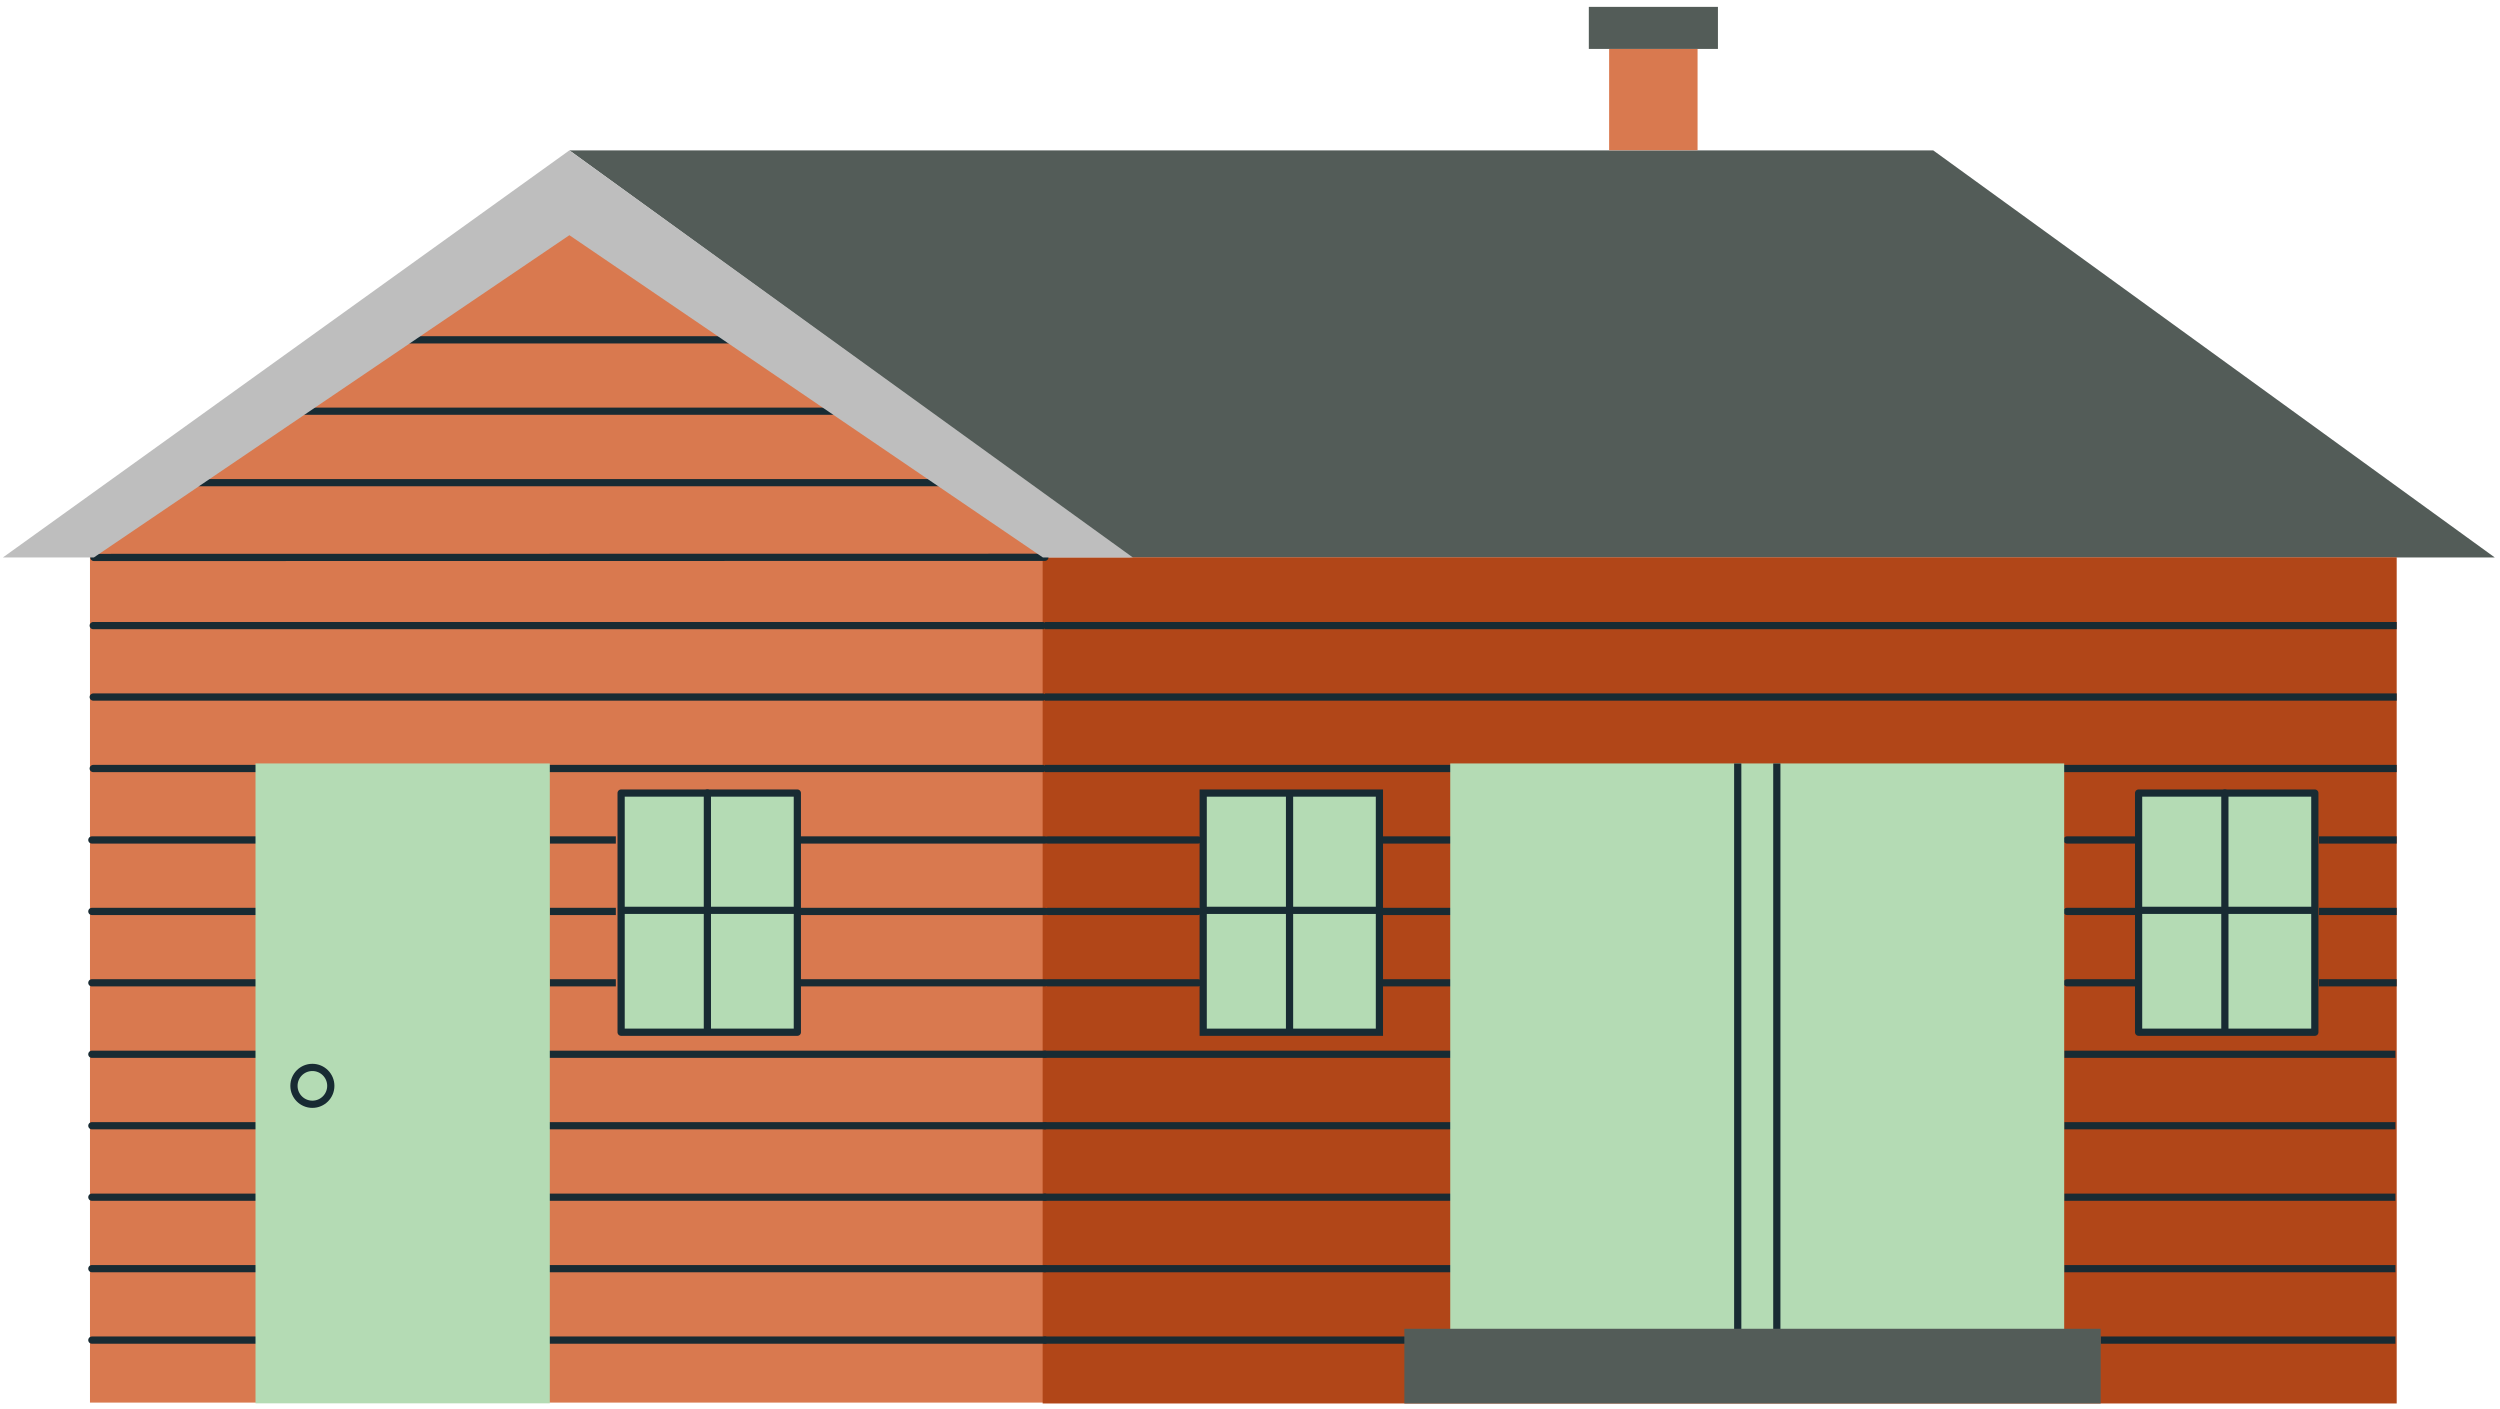 <svg width="346" height="195" viewBox="0 0 346 195" fill="none" xmlns="http://www.w3.org/2000/svg">
<path d="M144.783 194.121H12.453V77.011L78.803 30.281L144.783 77.011V194.121Z" fill="#D9794F"/>
<path d="M345.273 77.151L267.553 20.811H78.803L156.483 77.151" fill="#535C58"/>
<path d="M331.703 77.131H144.303V194.241H331.703V77.131Z" fill="#B14618"/>
<path d="M320.941 136.021H331.702" stroke="#182B33" stroke-linejoin="round"/>
<path d="M320.941 126.141H331.702" stroke="#182B33" stroke-linejoin="round"/>
<path d="M320.941 116.251H331.702" stroke="#182B33" stroke-linejoin="round"/>
<path d="M286.072 136.021H295.402" stroke="#182B33" stroke-linecap="round" stroke-linejoin="round"/>
<path d="M286.072 126.141H295.402" stroke="#182B33" stroke-linecap="round" stroke-linejoin="round"/>
<path d="M286.072 116.251H295.402" stroke="#182B33" stroke-linecap="round" stroke-linejoin="round"/>
<path d="M234.943 6.771H222.703V20.791H234.943V6.771Z" fill="#D9794F"/>
<path d="M237.762 0.951H219.893V6.771H237.762V0.951Z" fill="#535C58"/>
<path d="M290.742 185.471H331.522" stroke="#182B33" stroke-linejoin="round"/>
<path d="M144.613 185.471H194.363" stroke="#182B33" stroke-linecap="round" stroke-linejoin="round"/>
<path d="M285.691 175.581H331.521" stroke="#182B33" stroke-linejoin="round"/>
<path d="M285.691 165.691H331.521" stroke="#182B33" stroke-linejoin="round"/>
<path d="M285.691 155.801H331.521" stroke="#182B33" stroke-linejoin="round"/>
<path d="M285.691 145.911H331.521" stroke="#182B33" stroke-linejoin="round"/>
<path d="M145.002 136.021H165.822" stroke="#182B33" stroke-linecap="round" stroke-linejoin="round"/>
<path d="M145.002 126.141H165.822" stroke="#182B33" stroke-linecap="round" stroke-linejoin="round"/>
<path d="M145.002 116.251H165.822" stroke="#182B33" stroke-linecap="round" stroke-linejoin="round"/>
<path d="M110.352 136.021H144.611" stroke="#182B33" stroke-linecap="round" stroke-linejoin="round"/>
<path d="M110.352 126.141H144.611" stroke="#182B33" stroke-linecap="round" stroke-linejoin="round"/>
<path d="M110.352 116.251H144.611" stroke="#182B33" stroke-linecap="round" stroke-linejoin="round"/>
<path d="M191.393 136.021H200.712" stroke="#182B33" stroke-linecap="round" stroke-linejoin="round"/>
<path d="M191.393 126.141H200.712" stroke="#182B33" stroke-linecap="round" stroke-linejoin="round"/>
<path d="M191.393 116.251H200.712" stroke="#182B33" stroke-linecap="round" stroke-linejoin="round"/>
<path d="M76.092 136.021H85.232" stroke="#182B33" stroke-linejoin="round"/>
<path d="M76.092 126.141H85.232" stroke="#182B33" stroke-linejoin="round"/>
<path d="M76.092 116.251H85.232" stroke="#182B33" stroke-linejoin="round"/>
<path d="M144.613 175.581H200.713" stroke="#182B33" stroke-linecap="round" stroke-linejoin="round"/>
<path d="M144.613 165.691H200.713" stroke="#182B33" stroke-linecap="round" stroke-linejoin="round"/>
<path d="M144.613 155.801H200.713" stroke="#182B33" stroke-linecap="round" stroke-linejoin="round"/>
<path d="M144.613 145.911H200.713" stroke="#182B33" stroke-linecap="round" stroke-linejoin="round"/>
<path d="M76.092 185.471H144.612" stroke="#182B33" stroke-linecap="round" stroke-linejoin="round"/>
<path d="M76.092 175.581H144.612" stroke="#182B33" stroke-linecap="round" stroke-linejoin="round"/>
<path d="M76.092 165.691H144.612" stroke="#182B33" stroke-linecap="round" stroke-linejoin="round"/>
<path d="M76.092 155.801H144.612" stroke="#182B33" stroke-linecap="round" stroke-linejoin="round"/>
<path d="M76.092 145.911H144.612" stroke="#182B33" stroke-linecap="round" stroke-linejoin="round"/>
<path d="M12.713 185.471H35.363" stroke="#182B33" stroke-linecap="round" stroke-linejoin="round"/>
<path d="M12.713 175.581H35.363" stroke="#182B33" stroke-linecap="round" stroke-linejoin="round"/>
<path d="M12.713 165.691H35.363" stroke="#182B33" stroke-linecap="round" stroke-linejoin="round"/>
<path d="M12.713 155.801H35.363" stroke="#182B33" stroke-linecap="round" stroke-linejoin="round"/>
<path d="M12.713 145.911H35.363" stroke="#182B33" stroke-linecap="round" stroke-linejoin="round"/>
<path d="M12.713 136.021H35.363" stroke="#182B33" stroke-linecap="round" stroke-linejoin="round"/>
<path d="M12.713 126.141H35.363" stroke="#182B33" stroke-linecap="round" stroke-linejoin="round"/>
<path d="M12.713 116.251H35.363" stroke="#182B33" stroke-linecap="round" stroke-linejoin="round"/>
<path d="M12.902 106.361H144.333" stroke="#182B33" stroke-linecap="round" stroke-linejoin="round"/>
<path d="M12.902 96.471H144.333" stroke="#182B33" stroke-linecap="round" stroke-linejoin="round"/>
<path d="M144.613 106.361H331.704" stroke="#182B33" stroke-linejoin="round"/>
<path d="M144.613 96.471H331.704" stroke="#182B33" stroke-linejoin="round"/>
<path d="M144.613 86.581H331.704" stroke="#182B33" stroke-linejoin="round"/>
<path d="M12.902 86.581H144.333" stroke="#182B33" stroke-linecap="round" stroke-linejoin="round"/>
<path d="M12.992 77.151L144.612 77.131" stroke="#182B33" stroke-linecap="round" stroke-linejoin="round"/>
<path d="M26.684 66.801H131.763" stroke="#182B33" stroke-linecap="round" stroke-linejoin="round"/>
<path d="M41.412 56.911H119.722" stroke="#182B33" stroke-linecap="round" stroke-linejoin="round"/>
<path d="M55.732 47.031H106.782" stroke="#182B33" stroke-linecap="round" stroke-linejoin="round"/>
<path d="M320.373 109.761H295.982V142.861H320.373V109.761Z" fill="#B4DBB4" stroke="#182B33" stroke-linecap="round" stroke-linejoin="round"/>
<path d="M296.143 125.991H320.232" stroke="#182B33" stroke-linecap="round" stroke-linejoin="round"/>
<path d="M307.922 109.751V142.691" stroke="#182B33" stroke-linecap="round" stroke-linejoin="round"/>
<path d="M190.912 109.761H166.521V142.861H190.912V109.761Z" fill="#B4DBB4" stroke="#182B33" stroke-miterlimit="10"/>
<path d="M166.691 125.991H190.781" stroke="#182B33" stroke-miterlimit="10"/>
<path d="M178.473 109.751V142.691" stroke="#182B33" stroke-miterlimit="10"/>
<path d="M110.353 109.761H85.963V142.861H110.353V109.761Z" fill="#B4DBB4" stroke="#182B33" stroke-linecap="round" stroke-linejoin="round"/>
<path d="M86.123 125.991H110.213" stroke="#182B33" stroke-linecap="round" stroke-linejoin="round"/>
<path d="M97.902 109.751V142.691" stroke="#182B33" stroke-linecap="round" stroke-linejoin="round"/>
<path d="M285.683 105.661H200.713V189.071H285.683V105.661Z" fill="#B4DBB4"/>
<path d="M245.912 105.661V190.671H240.502V105.661" stroke="#182B33" stroke-linejoin="round"/>
<path d="M290.733 183.901H194.363V194.241H290.733V183.901Z" fill="#535C58"/>
<path d="M78.802 20.811L156.782 77.151H144.333L78.802 32.551L12.992 77.151H0.402L78.802 20.811Z" fill="#BEBEBE"/>
<path d="M35.363 194.221V105.661H76.093V194.221" fill="#B4DBB4"/>
<path d="M45.783 150.281C45.783 151.691 44.643 152.831 43.233 152.831C41.823 152.831 40.684 151.691 40.684 150.281C40.684 148.871 41.823 147.731 43.233 147.731C44.643 147.731 45.783 148.871 45.783 150.281Z" stroke="#182B33" stroke-linecap="round" stroke-linejoin="round"/>
</svg>
